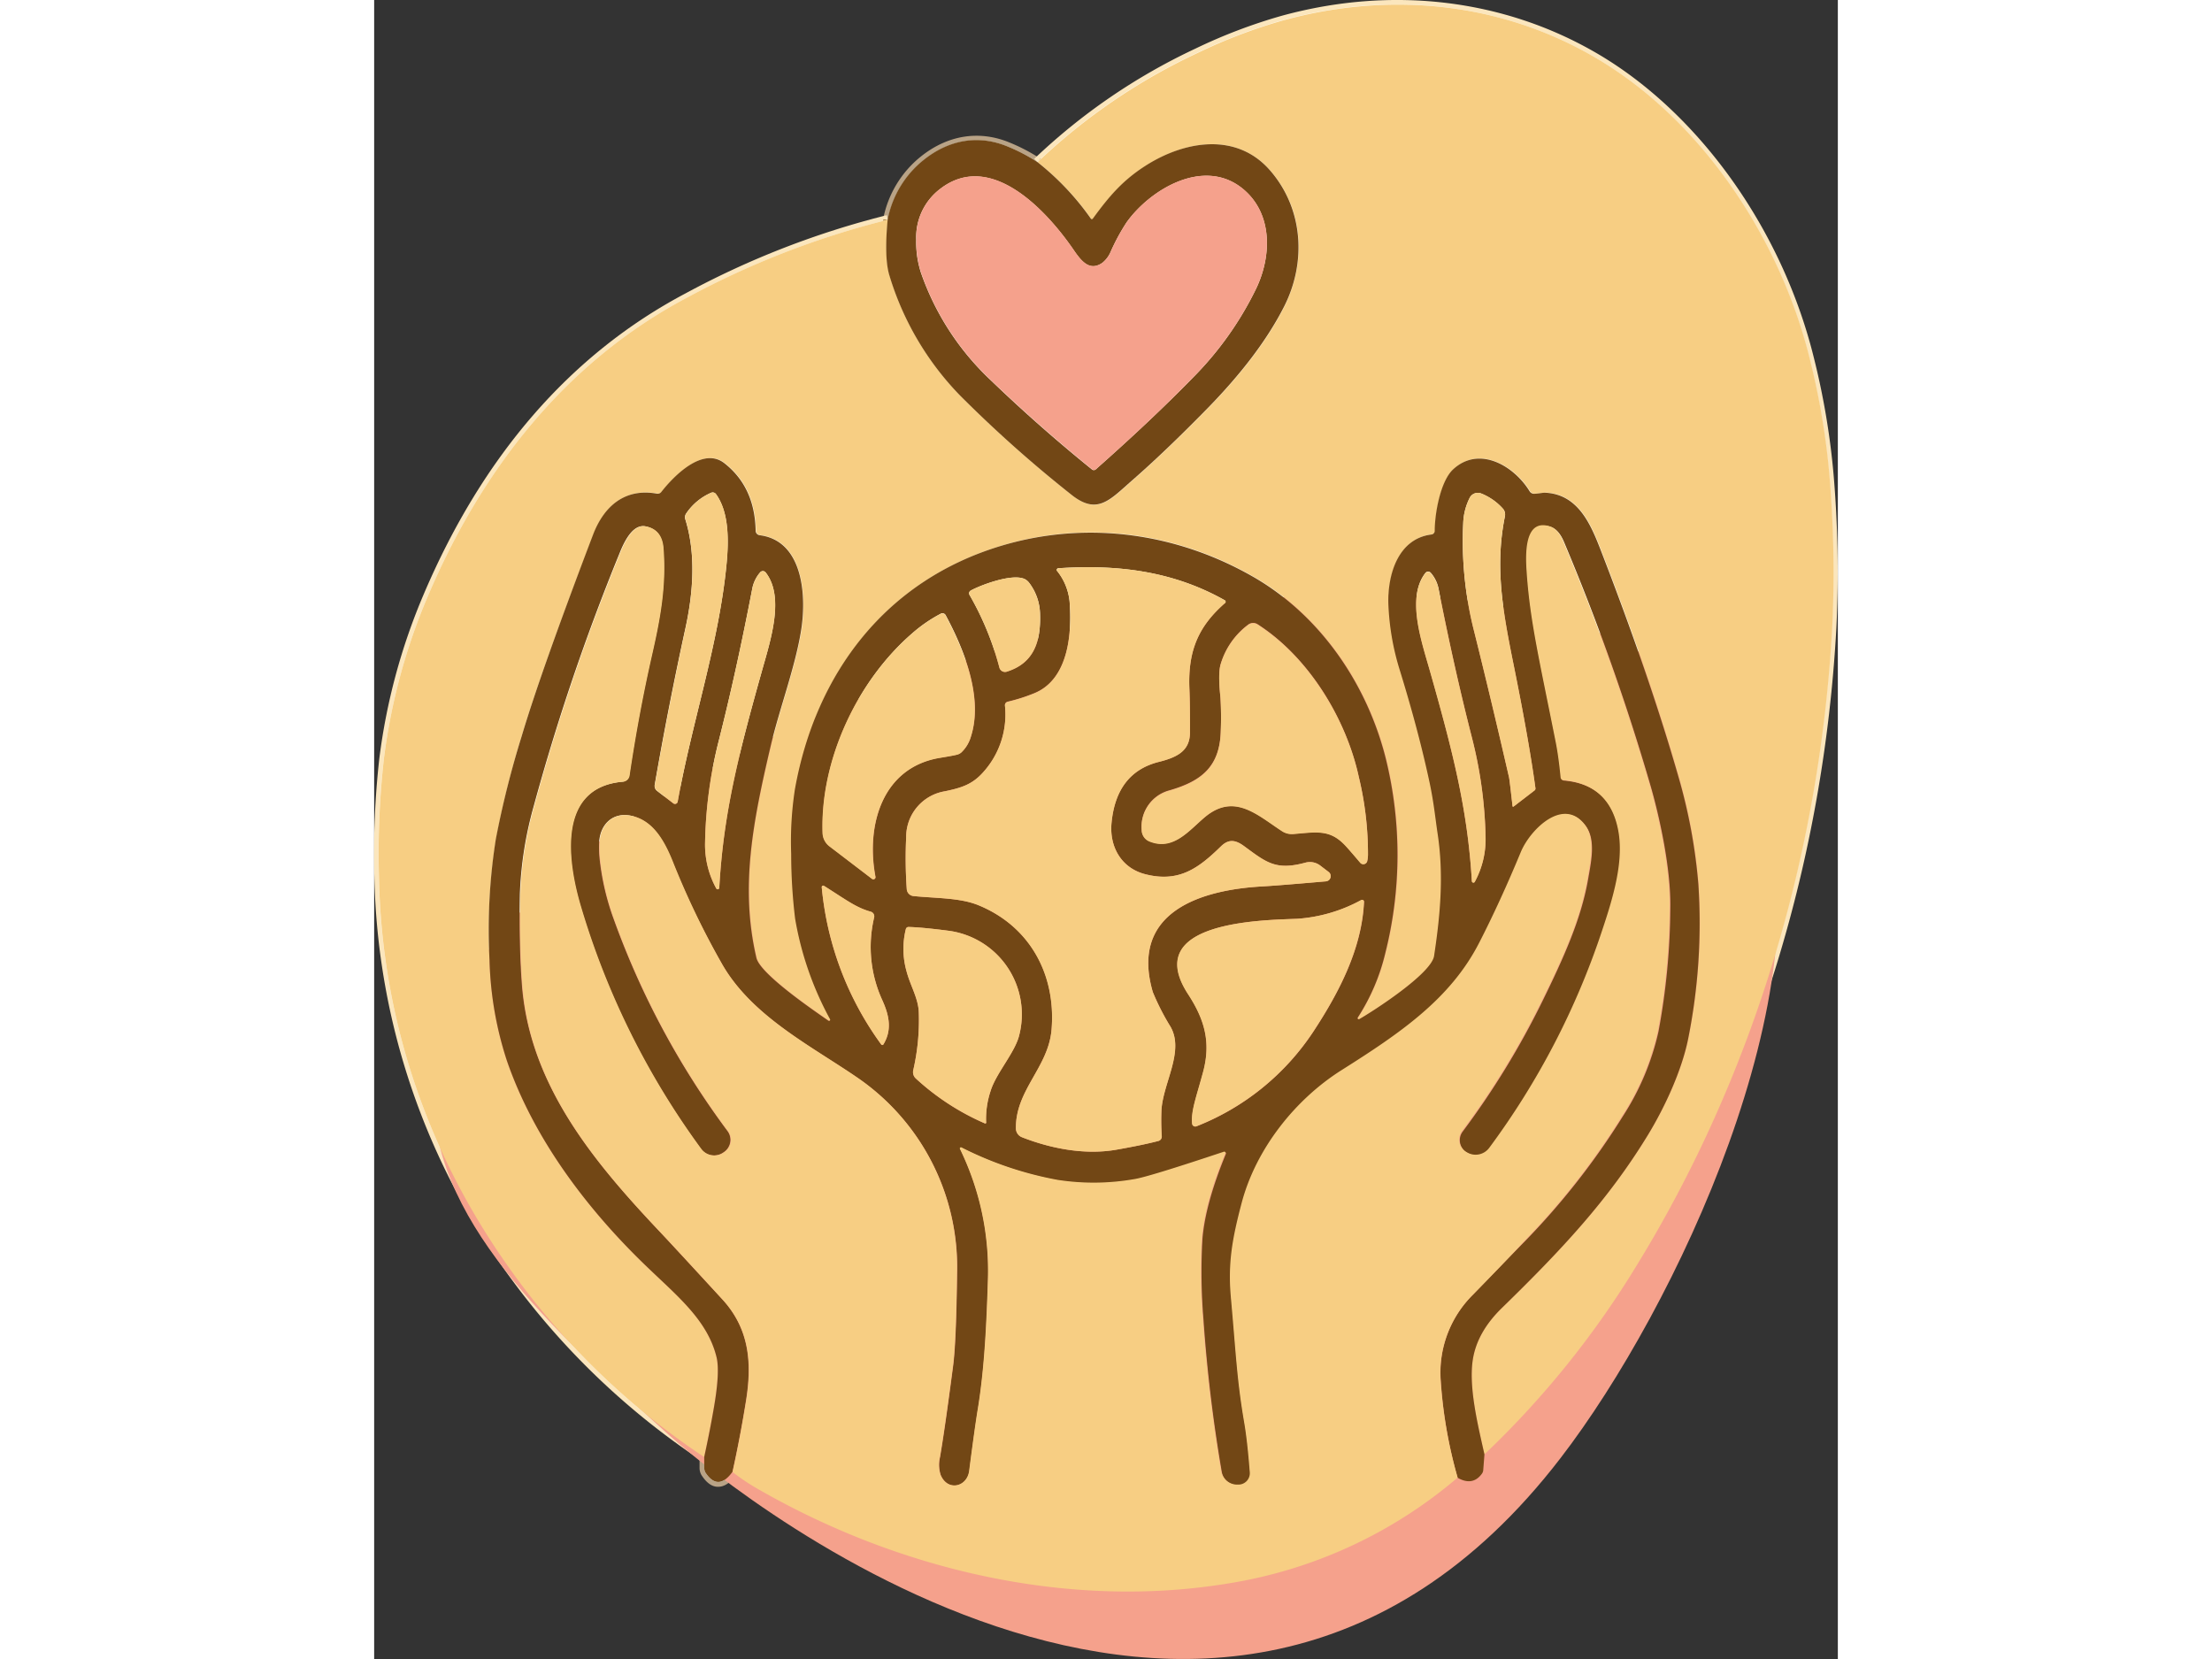<?xml version="1.0" standalone="no"?>
<!DOCTYPE svg PUBLIC "-//W3C//DTD SVG 1.1//EN" "http://www.w3.org/Graphics/SVG/1.1/DTD/svg11.dtd">
<svg xmlns="http://www.w3.org/2000/svg" id="Layer_1" data-name="Layer 1" width="240" height="180" viewBox="0 0 319.99 362.69"><rect x="0" y="0" width="319.99" height="362.69" fill="#333333" stroke="none"/><defs><style>.cls-1{fill:#b9a386;}.cls-2{fill:#fbe6bd;}.cls-3{fill:#b58b4c;}.cls-4{fill:#b47451;}.cls-5{fill:#fffef6;}.cls-6{fill:#f5a18c;}.cls-7{fill:#f7ce83;}.cls-8{fill:#724715;}</style></defs><title>Memoring Video Guestbook Icon</title><path class="cls-1" d="M177.07,149.21l-2-.42a23.15,23.15,0,0,1,8.17-13.56c5.92-4.77,12.85-5.87,19.53-3.08a39.35,39.35,0,0,1,6.51,3.4l-1.1,1.66A38.18,38.18,0,0,0,202,134c-6.05-2.52-12.1-1.56-17.49,2.8A21.14,21.14,0,0,0,177.07,149.21Z" transform="translate(-63.78 -100.96)"/><path class="cls-2" d="M135.38,420.31A164,164,0,0,1,94.08,381a153.5,153.5,0,0,1-30.26-88.45,186.46,186.46,0,0,1,1.08-25.69,133.64,133.64,0,0,1,9.69-35.93c12.93-30.4,32.16-52.53,57.17-65.78A188.52,188.52,0,0,1,175.86,148l.46,1.94a187.44,187.44,0,0,0-43.62,16.9c-24.6,13-43.53,34.83-56.27,64.8a132.07,132.07,0,0,0-9.55,35.39,185.83,185.83,0,0,0-1.06,25.41A151.45,151.45,0,0,0,95.7,379.78a161.72,161.72,0,0,0,40.8,38.87Z" transform="translate(-63.78 -100.96)"/><path class="cls-1" d="M139,426h-.09c-1.27,0-2.44-.85-3.48-2.42a3,3,0,0,1-.51-1.68v-2.38h2v2.38a1.07,1.07,0,0,0,.18.59c.45.67,1.14,1.49,1.86,1.51s1.48-.6,2.36-1.78l1.6,1.2C141.64,425.11,140.36,426,139,426Z" transform="translate(-63.78 -100.96)"/><path class="cls-2" d="M228.29,450c-27,0-55-7.63-80.6-22.27a47.84,47.84,0,0,1-6.18-4.12l1.26-1.56a45.55,45.55,0,0,0,5.92,3.94c32.45,18.53,68.6,25.71,101.79,20.21A101.28,101.28,0,0,0,300,423.27l1.3,1.52a103.39,103.39,0,0,1-50.5,23.34A138,138,0,0,1,228.29,450Z" transform="translate(-63.78 -100.96)"/><path class="cls-1" d="M303.1,425.78a6,6,0,0,1-3-.88l1-1.74c1.73,1,2.92.83,4-.57a.65.65,0,0,0,.13-.34l.26-3.42,2,.16-.26,3.4a2.58,2.58,0,0,1-.55,1.43A4.43,4.43,0,0,1,303.1,425.78Z" transform="translate(-63.78 -100.96)"/><path class="cls-2" d="M307.2,419.64l-1.38-1.46a200.88,200.88,0,0,0,32.9-40.87c25.23-41,40-89.1,42.75-139.21a248.84,248.84,0,0,0-.63-33.43,162.36,162.36,0,0,0-4.28-25.21c-6.81-27.42-24.62-52.38-46.46-65.13-19.87-11.58-43.76-14.43-67.26-8a115.52,115.52,0,0,0-18.68,7.1,130.86,130.86,0,0,0-34.7,23.7l-1.38-1.44A132.48,132.48,0,0,1,243.3,111.6a116.49,116.49,0,0,1,19-7.22c24-6.55,48.44-3.63,68.78,8.23,22.3,13,40.46,38.44,47.4,66.37a163.94,163.94,0,0,1,4.34,25.53,251,251,0,0,1,.63,33.69c-2.76,50.45-17.65,98.91-43.05,140.15A203.09,203.09,0,0,1,307.2,419.64Z" transform="translate(-63.78 -100.96)"/><path class="cls-3" d="M136.92,419.69l-2-.42c.83-3.79,1.54-7.43,2.12-10.82.87-5,1.06-8.57.59-10.55-1.64-6.76-6.85-11.66-12.36-16.84l-1.84-1.74c-10.64-10.09-24.76-26.29-31.6-46.09A78.25,78.25,0,0,1,88,310.85a127.73,127.73,0,0,1,1.4-26.62A207.39,207.39,0,0,1,95,261.71c2.72-9.18,8-24,15.65-44.19,2.84-7.46,8.21-10.89,15.12-9.63a26.39,26.39,0,0,1,6.39-6.09c4.23-2.67,7.11-1.68,8.78-.38,4.66,3.65,7.08,8.87,7.21,15.51a10.17,10.17,0,0,1,7.17,4.12c3.48,4.68,3.69,12.47,2.74,18.21a129.32,129.32,0,0,1-3.84,15c-1,3.45-2,6.72-2.74,9.84-4,16.7-6.73,30.69-3.16,46,.43,1.83,4.75,5.67,12.86,11.42a71.08,71.08,0,0,1-6.35-19.59,119.35,119.35,0,0,1-.87-14.3,75.83,75.83,0,0,1,.84-14.33c4.85-27.14,21.63-46.84,46-54.07,18.62-5.51,38.46-3,55.87,7.14,14.27,8.29,24.92,23,29.23,40.34a89.38,89.38,0,0,1-.16,43,46.09,46.09,0,0,1-4.54,11.63c5.48-3.49,12.9-9.08,13.28-11.53,1.25-8.19,2.2-17.07.76-26.52-.13-.88-.26-1.8-.39-2.78-.33-2.48-.7-5.3-1.38-8.42-1.57-7.35-3.74-15.53-6.45-24.29a57,57,0,0,1-2.54-14.68c-.24-6.85,2.28-15.18,10.13-16.27,0-3.39,1.12-11,4.34-14a9.25,9.25,0,0,1,7.79-2.55c3.92.55,8,3.51,10.49,7.54a.21.21,0,0,0,.16.06,9.15,9.15,0,0,0,1.16-.12,7.17,7.17,0,0,1,1.39-.11c8,.46,10.9,7.94,13.21,14l.3.79c6.86,17.8,12.38,34,16.42,48.09a119.23,119.23,0,0,1,4.39,23.65,130.25,130.25,0,0,1-2.26,34.18c-1.27,6.25-4.61,14.22-8.94,21.3-8.53,14-18.59,24.89-32,38-3.42,3.32-5.47,6.89-6.1,10.62-.93,5.41.72,12.71,2.17,19.15l.31,1.36-2,.44-.3-1.36c-1.5-6.62-3.19-14.13-2.2-19.93.71-4.15,3-8.09,6.68-11.72,13.34-13,23.3-23.76,31.73-37.56,4.21-6.9,7.46-14.62,8.68-20.66a128.41,128.41,0,0,0,2.22-33.66A117,117,0,0,0,348,271c-4-14.07-9.53-30.19-16.36-47.93l-.31-.79c-2.32-6-4.73-12.29-11.47-12.67a7.73,7.73,0,0,0-1,.09,8.09,8.09,0,0,1-1.54.14,2.15,2.15,0,0,1-1.75-1c-1.77-2.91-5.25-6.08-9.06-6.61a7.28,7.28,0,0,0-6.16,2c-2.41,2.25-3.7,8.82-3.7,12.69a1.8,1.8,0,0,1-1.59,1.79c-6.64.83-8.75,8.19-8.54,14.24A54.78,54.78,0,0,0,289,247.16c2.72,8.82,4.9,17,6.49,24.46.69,3.2,1.07,6.05,1.41,8.57.13,1,.25,1.89.38,2.75,1.48,9.71.51,18.77-.76,27.12-.77,5-16.69,14.44-16.85,14.54a1.25,1.25,0,0,1-1.67-1.76,44.47,44.47,0,0,0,5.86-13.66,87.31,87.31,0,0,0,.16-42c-4.18-16.82-14.49-31.07-28.29-39.1-16.93-9.83-36.21-12.3-54.31-6.94-23.66,7-39.93,26.14-44.65,52.5a74.44,74.44,0,0,0-.8,13.94,116.81,116.81,0,0,0,.85,14,70,70,0,0,0,7.53,21.68,1.24,1.24,0,0,1-1.82,1.6l-.77-.53c-7.18-5-14.62-10.55-15.37-13.8-3.67-15.72-.74-30.56,3.16-46.93.75-3.18,1.78-6.62,2.77-10a128.21,128.21,0,0,0,3.77-14.73c.89-5.33.74-12.51-2.37-16.68a8.25,8.25,0,0,0-5.8-3.34,2,2,0,0,1-1.76-1.94c-.11-6.09-2.22-10.66-6.45-14-1.71-1.34-3.83-1.18-6.47.49a25.84,25.84,0,0,0-5.93,5.64,2,2,0,0,1-1.88.73c-7.51-1.37-11.16,3.8-12.91,8.38-7.64,20.09-12.89,34.91-15.59,44a204.61,204.61,0,0,0-5.54,22.3A125.16,125.16,0,0,0,90,310.77a75.93,75.93,0,0,0,3.73,21.8c6.7,19.43,20.6,35.36,31.08,45.3.61.59,1.22,1.16,1.83,1.73,5.74,5.4,11.15,10.49,12.93,17.83.55,2.28.37,6-.55,11.36C138.47,412.21,137.75,415.88,136.92,419.69Zm26.77-96.46h0Zm115-.37h0Z" transform="translate(-63.78 -100.96)"/><path class="cls-3" d="M221.18,212.31c-1.65,0-3.46-.7-5.63-2.45a281.61,281.61,0,0,1-24.41-21.76,65.7,65.7,0,0,1-15.62-26.56c-.83-2.69-1-6.83-.43-12.63l2,.18c-.52,5.47-.4,9.45.35,11.85a63.41,63.41,0,0,0,15.14,25.76,277.43,277.43,0,0,0,24.23,21.6c4.54,3.68,6.62,1.82,10.76-1.88l1.29-1.14c4.78-4.18,10.26-9.42,16.31-15.58,7.44-7.58,13-15,16.6-21.95,5.1-10,4-21-2.89-28.9-7.14-8.15-18-5.82-25.74-.92-4.81,3-7.63,6.23-11.44,11.43a1.18,1.18,0,0,1-1,.51,1.24,1.24,0,0,1-1-.55,58.15,58.15,0,0,0-11.5-12.16l1.26-1.56a60.7,60.7,0,0,1,11.3,11.75c3.6-4.83,6.6-8.09,11.38-11.12,8.07-5.09,20.32-7.8,28.3,1.3,7.44,8.49,8.65,20.42,3.17,31.14-3.67,7.16-9.37,14.71-17,22.43-6.08,6.2-11.6,11.48-16.41,15.68l-1.28,1.13C226.27,210.27,224,212.31,221.18,212.31Zm-1.09-64.14,0,0Zm1.19,0v0Z" transform="translate(-63.78 -100.96)"/><path class="cls-3" d="M190.62,426.72a4.26,4.26,0,0,1-4-3,8.2,8.2,0,0,1-.19-4.38c.69-3.94,1.63-10.48,2.87-20,.44-3.4.73-10.26.86-20.4a49.47,49.47,0,0,0-21.34-41.58c-2-1.41-4.18-2.77-6.43-4.21-8.82-5.66-17.94-11.51-23.31-20.66a182.26,182.26,0,0,1-11.17-23c-1.63-4-3.88-8.27-8.22-9.22a4.57,4.57,0,0,0-3.81.67,5.31,5.31,0,0,0-1.94,4,23.4,23.4,0,0,0,.14,4.23,54.55,54.55,0,0,0,3,12.36,179,179,0,0,0,24.76,46.11,4.21,4.21,0,0,1-1,6l-.19.13a4.54,4.54,0,0,1-6.22-1.08A173.63,173.63,0,0,1,108,299.39c-2.16-7.29-3.86-17.27.33-23.41,2.07-3,5.35-4.76,9.75-5.13a.57.57,0,0,0,.52-.5c1.33-9,3-17.84,4.9-26.32,1.76-7.7,3.15-14.75,2.51-23.17-.17-2.28-1.16-3.5-3.11-3.86-1.48-.27-3,1.58-4.57,5.5-5.74,14.42-13,33.71-18.67,55.08a81.07,81.07,0,0,0-3,18.93c-.13,7.88,0,14.61.47,20,1.72,21.65,16.17,38.62,29.58,52.83,1.88,2,6.55,7.06,13.88,15,6.85,7.45,6.53,16.08,5.48,22.77-.84,5.29-1.84,10.63-3,15.87l-2-.42c1.14-5.21,2.13-10.51,3-15.77,1.46-9.26-.08-15.77-5-21.09-7.31-8-12-13-13.86-15-13.64-14.45-28.34-31.75-30.12-54-.44-5.45-.6-12.24-.47-20.19a83,83,0,0,1,3-19.4c5.66-21.47,13-40.84,18.75-55.31.72-1.83,2.91-7.42,6.79-6.72,2,.36,4.44,1.64,4.75,5.66.66,8.7-.77,15.92-2.55,23.77-1.92,8.44-3.56,17.24-4.88,26.18a2.58,2.58,0,0,1-2.34,2.2c-3.76.31-6.54,1.75-8.26,4.25-3.95,5.79-1.73,16.1-.06,21.73a171.65,171.65,0,0,0,26.15,52.66,2.54,2.54,0,0,0,3.48.6l.19-.13a2.21,2.21,0,0,0,.55-3.15,180.75,180.75,0,0,1-25-46.63,56.29,56.29,0,0,1-3.1-12.82,25.71,25.71,0,0,1-.16-4.59,7.32,7.32,0,0,1,2.74-5.45,6.52,6.52,0,0,1,5.43-1c5.25,1.16,7.83,5.92,9.66,10.42a177.57,177.57,0,0,0,11,22.79c5.13,8.75,14,14.46,22.67,20,2.27,1.46,4.41,2.83,6.49,4.26A51.48,51.48,0,0,1,192.19,379c-.13,10.22-.43,17.17-.88,20.64-1.24,9.54-2.19,16.1-2.87,20.07a6.32,6.32,0,0,0,.07,3.29,2.28,2.28,0,0,0,2.34,1.71,2.48,2.48,0,0,0,2-2.3c.86-6.7,1.48-11.14,1.89-13.58,1.48-9,1.9-18.83,2.2-28.12a60.17,60.17,0,0,0-6-28.12,1.25,1.25,0,0,1,1.71-1.64,76.58,76.58,0,0,0,20.76,7,51.09,51.09,0,0,0,16.43-.17c2-.3,8.53-2.29,19.45-5.93a1.25,1.25,0,0,1,1.56,1.65c-2.94,7.13-4.64,13.3-5.06,18.33a125.06,125.06,0,0,0,.22,17.36,334.7,334.7,0,0,0,4,33.28,2.53,2.53,0,0,0,2.4,2.11h.32a1.48,1.48,0,0,0,1.54-1.61c-.36-4.67-.75-8.17-1.2-10.72-1.22-7.14-1.62-12-2.23-19.37-.2-2.39-.42-5-.7-8.08-.68-7.56.27-13,2.38-21.05,3.09-11.68,11.39-22.73,22.22-29.57,13.13-8.29,23.67-15.57,29.77-27.46,3-5.9,6.1-12.56,9.09-19.79,1.62-3.93,5.87-8.46,9.89-8.93,1.62-.19,4,.18,6,3,2.29,3.17,1.45,7.84.78,11.58l-.18,1c-1.43,8.24-4.77,16.07-10,26.82a181.36,181.36,0,0,1-17.49,28.57,2.1,2.1,0,0,0-.38,1.7,2,2,0,0,0,1,1.41l.12.07a2.73,2.73,0,0,0,3.61-.69,168.34,168.34,0,0,0,24.54-47.29c2.39-7.16,4.63-14.69,3.5-21.08s-4.77-9.85-11.14-10.39a1.66,1.66,0,0,1-1.5-1.5c-.3-3-.66-5.61-1.07-7.67-.64-3.22-1.23-6.12-1.77-8.78-2.58-12.74-4-19.75-4.6-28.61-.26-3.84-.25-8.49,2.18-10.39a4.39,4.39,0,0,1,4.24-.47c1.48.48,2.67,1.8,3.55,3.9a488.28,488.28,0,0,1,19.06,53.68c2.15,7.52,4.4,18.45,4.27,26.58a153,153,0,0,1-2.59,27.25,58,58,0,0,1-7.94,18.93A163.38,163.38,0,0,1,316,373.21q-4.17,4.28-11.21,11.52a23.1,23.1,0,0,0-6.83,17.48,101.32,101.32,0,0,0,3.69,21.56l-1.94.52a103.47,103.47,0,0,1-3.75-22,25.05,25.05,0,0,1,7.39-18.94q7-7.24,11.21-11.52a160.72,160.72,0,0,0,21.39-27.32,56,56,0,0,0,7.68-18.27,151.83,151.83,0,0,0,2.55-26.89c.13-7.91-2.08-18.61-4.19-26a487.54,487.54,0,0,0-19-53.45c-.65-1.55-1.43-2.49-2.33-2.78a2.48,2.48,0,0,0-2.39.15c-1.26,1-1.74,3.9-1.41,8.67.58,8.73,2,15.7,4.56,28.35.54,2.67,1.13,5.57,1.77,8.78.41,2.07.77,4.62,1.07,7.6,7.12.7,11.38,4.74,12.66,12,1.2,6.84-1.11,14.65-3.58,22.06a170.67,170.67,0,0,1-24.83,47.84,4.73,4.73,0,0,1-6.24,1.22l-.12-.06a4.14,4.14,0,0,1-1.19-6,179.69,179.69,0,0,0,17.29-28.25c5.2-10.59,8.48-18.28,9.87-26.28l.18-1c.64-3.55,1.36-7.58-.43-10.07-1.17-1.62-2.5-2.32-4.12-2.13-3.2.37-6.86,4.28-8.28,7.7-3,7.28-6.09,14-9.15,19.95C300,320,289.22,327.42,275.82,335.88c-10.25,6.47-18.43,17.35-21.34,28.39-2.1,8-3,13-2.32,20.35.27,3.05.49,5.7.69,8.09.61,7.31,1,12.15,2.22,19.2.45,2.61.85,6.17,1.22,10.9a3.49,3.49,0,0,1-1,2.69,3.42,3.42,0,0,1-2.64,1.08h-.32a4.55,4.55,0,0,1-4.32-3.77c-2-11.88-3.35-23.14-4-33.48a126.22,126.22,0,0,1-.22-17.66,63.39,63.39,0,0,1,4.59-17.41c-10.25,3.39-16.22,5.19-18.24,5.5a52.83,52.83,0,0,1-17.09.15,78.2,78.2,0,0,1-19.42-6.25A61.92,61.92,0,0,1,199,380.77c-.3,9.37-.73,19.27-2.22,28.39-.41,2.38-1,6.93-1.89,13.51a4.44,4.44,0,0,1-3.74,4A3.75,3.75,0,0,1,190.62,426.72Zm59.32-73h0Zm-58.21-1h0Zm132.55-81.78Z" transform="translate(-63.78 -100.96)"/><path class="cls-4" d="M221.13,204.72a1.62,1.62,0,0,1-1-.37c-7.83-6.34-15.36-13-22.38-19.75a59.92,59.92,0,0,1-15.36-23.81,22.94,22.94,0,0,1-1-7.44,14.28,14.28,0,0,1,5.73-12,13,13,0,0,1,10.3-2.69c9.21,1.5,17.24,12,20.27,16.43a9.53,9.53,0,0,0,2.43,2.72,2,2,0,0,0,2.38-.23,5.27,5.27,0,0,0,1.51-2.07l.61-1.25a33.5,33.5,0,0,1,3-5.34c3-4.15,8.91-9.36,15.91-10.4a13.51,13.51,0,0,1,10.47,2.59c7.41,5.69,7.17,15.77,3.64,23.24a73.64,73.64,0,0,1-14.2,20c-5.93,6.07-13,12.78-21.15,20A1.62,1.62,0,0,1,221.13,204.72Zm.22-1.92h0Zm-26.14-62.29a11.31,11.31,0,0,0-6.94,2.47,12.21,12.21,0,0,0-4.93,10.37,20.83,20.83,0,0,0,.9,6.78,57.93,57.93,0,0,0,14.85,23c6.91,6.65,14.32,13.19,22,19.45,8-7.07,15-13.68,20.81-19.66a71.66,71.66,0,0,0,13.83-19.43c3.19-6.74,3.48-15.78-3-20.8a11.45,11.45,0,0,0-9-2.2c-6,.89-11.62,5.46-14.58,9.59a33.12,33.12,0,0,0-2.8,5l-.61,1.26a7.21,7.21,0,0,1-2.18,2.84,3.92,3.92,0,0,1-4.54.29,10.67,10.67,0,0,1-3.06-3.31c-2.88-4.22-10.49-14.2-18.93-15.58A11.51,11.51,0,0,0,195.21,140.51Z" transform="translate(-63.78 -100.96)"/><path class="cls-3" d="M129.55,277.7a1.61,1.61,0,0,1-1-.32L125,274.65a2.35,2.35,0,0,1-.88-2.29c2-11.44,4.23-22.92,6.68-34.11,2-9.17,2-17.07,0-23.49a2.41,2.41,0,0,1,.34-2.13,13.75,13.75,0,0,1,5.88-4.88,1.91,1.91,0,0,1,2.24.64c3.19,4.42,2.95,11.24,2.5,16-1,10.55-3.6,21.14-6.1,31.38-1.65,6.75-3.35,13.73-4.59,20.63h0a1.59,1.59,0,0,1-1,1.2A1.51,1.51,0,0,1,129.55,277.7Zm8.19-68.06a11.86,11.86,0,0,0-4.92,4.14.45.45,0,0,0-.06.39c2.13,6.84,2.14,14.86,0,24.5-2.45,11.17-4.69,22.62-6.67,34a.37.37,0,0,0,.13.36l3,2.31c1.24-6.74,2.89-13.52,4.5-20.09,2.48-10.18,5-20.7,6-31.11C140.24,219.79,140.48,213.51,137.74,209.64Z" transform="translate(-63.78 -100.96)"/><path class="cls-3" d="M312.79,278.33a1.13,1.13,0,0,1-.45-.09,1.15,1.15,0,0,1-.69-.95c-.19-1.7-.64-5.74-.74-6.17-2.56-11.19-5.12-21.91-7.62-31.87a81.4,81.4,0,0,1-2.42-23.91,14.36,14.36,0,0,1,1.55-6,3,3,0,0,1,3.71-1.39,13.65,13.65,0,0,1,5.13,3.55A3,3,0,0,1,312,214c-2.14,10.55-.63,19.62,1.93,32.24,2.23,11,3.83,20.1,4.75,26.91a1.54,1.54,0,0,1-.57,1.39h0l-4.6,3.54A1.09,1.09,0,0,1,312.79,278.33Zm.85-1.28v0Zm-1.38-.55h0Zm-7.2-66.79a1,1,0,0,0-.88.53,12.34,12.34,0,0,0-1.31,5.2,79.53,79.53,0,0,0,2.36,23.33c2.5,10,5.07,20.7,7.62,31.89.08.29.2,1.22.62,4.91l3.16-2.43c-.92-6.71-2.49-15.63-4.69-26.49-2.61-12.86-4.15-22.11-1.93-33a.92.92,0,0,0-.23-.8,11.81,11.81,0,0,0-4.37-3A1.07,1.07,0,0,0,305.06,209.71Z" transform="translate(-63.78 -100.96)"/><path class="cls-3" d="M221,353.7a44.12,44.12,0,0,1-15.91-3.21,3.07,3.07,0,0,1-2-2.83c-.06-4.69,2-8.34,4-11.87,1.8-3.18,3.5-6.18,3.79-9.92.95-12-4.81-21.78-15.4-26.11-2.81-1.16-6.29-1.38-10-1.63-1.3-.08-2.63-.17-3.95-.3a2.65,2.65,0,0,1-2.36-2.41,98,98,0,0,1-.13-11.48,11.09,11.09,0,0,1,9.28-11c3.37-.7,5.58-1.32,7.86-3.91a17.91,17.91,0,0,0,4.45-13.77,1.78,1.78,0,0,1,1.36-1.86,37.13,37.13,0,0,0,5.63-1.79c7.31-2.93,7.61-13.25,7.14-19.14a11.67,11.67,0,0,0-2.52-6.08,1.37,1.37,0,0,1-.17-1.39,1.39,1.39,0,0,1,1.16-.81c14.81-1,26.55,1.24,36.95,7.1a1.36,1.36,0,0,1,.69,1.06,1.41,1.41,0,0,1-.45,1.16c-5.67,4.95-7.76,9.94-7.47,17.78.11,2.7.15,5.9.13,9.78,0,4.83-3.62,6.4-7.52,7.38-5.81,1.45-9,5.51-9.62,12.43-.5,5.07,2.14,9.08,6.71,10.22,7,1.74,11-1.49,15.53-5.89,2.48-2.4,4.7-1.32,6.36-.1l.58.43c4.39,3.22,6.21,4.56,11.93,3a4.72,4.72,0,0,1,4.13.82l1.89,1.43a2.15,2.15,0,0,1-1.12,3.85c-7,.6-11.7,1-13.93,1.11-7.56.41-17.48,2.2-21.85,8.36-2.44,3.45-2.87,8-1.28,13.46.2.69,1,2.53,3.8,7.39,2.18,3.83.86,8.16-.41,12.36a28.51,28.51,0,0,0-1.44,6.38,50.25,50.25,0,0,0,.07,5.64,1.94,1.94,0,0,1-1.43,2c-2.22.58-5.26,1.22-9.06,1.9A30.59,30.59,0,0,1,221,353.7Zm-18.28-98.39a19.82,19.82,0,0,1-5,15.05c-2.67,3-5.4,3.8-9,4.55a9.1,9.1,0,0,0-7.68,9.11,94,94,0,0,0,.13,11.24.62.62,0,0,0,.56.57c1.28.13,2.6.22,3.88.31,3.68.24,7.49.49,10.6,1.77,11.26,4.6,17.64,15.38,16.64,28.12-.33,4.18-2.22,7.52-4.05,10.74-2,3.45-3.8,6.71-3.75,10.87a1.08,1.08,0,0,0,.69,1c7.11,2.78,14.33,3.72,20.32,2.63,3.75-.68,6.74-1.31,8.9-1.87a44.21,44.21,0,0,1-.12-5.8,30.42,30.42,0,0,1,1.53-6.84c1.2-4,2.33-7.71.58-10.79a51.1,51.1,0,0,1-4-7.82c-1.77-6.1-1.24-11.21,1.57-15.17,4.83-6.82,15.37-8.77,23.37-9.21,2.21-.13,6.88-.5,13.86-1.11a.12.12,0,0,0,.13-.1.14.14,0,0,0-.05-.16L270,291a2.69,2.69,0,0,0-2.38-.48c-6.66,1.81-9.14,0-13.64-3.32l-.58-.42c-1.66-1.23-2.58-1.25-3.78-.08-4.79,4.67-9.41,8.38-17.41,6.39-5.51-1.37-8.81-6.34-8.22-12.36.75-7.75,4.49-12.51,11.13-14.17,4.42-1.11,6-2.54,6-5.45,0-3.85,0-7-.13-9.69-.3-8.11,1.87-13.61,7.48-18.77-9.58-5.19-20.43-7.27-33.94-6.48a13.1,13.1,0,0,1,2.27,6.19c.51,6.44.11,17.75-8.4,21.16A40.55,40.55,0,0,1,202.69,255.31Z" transform="translate(-63.78 -100.96)"/><path class="cls-3" d="M138.88,296.38a1.33,1.33,0,0,1-1.17-.69,21,21,0,0,1-2.58-10.61,97.41,97.41,0,0,1,3-22.44c2.55-10.08,5-21.19,7.28-33a8.67,8.67,0,0,1,2-4.18,1.76,1.76,0,0,1,1.39-.6,1.74,1.74,0,0,1,1.33.67c4.26,5.38,1.69,14.37-.19,20.93l-.42,1.46c-5,17.85-8.37,30.78-9.29,47.22h0a1.33,1.33,0,0,1-1,1.23A1.1,1.1,0,0,1,138.88,296.38ZM148.73,227a6.89,6.89,0,0,0-1.34,3c-2.28,11.87-4.74,23-7.3,33.14a97.2,97.2,0,0,0-3,22,19.54,19.54,0,0,0,1.26,7.36c1.12-15.46,4.41-28.06,9.21-45.11l.42-1.47C149.75,239.83,152.11,231.58,148.73,227Z" transform="translate(-63.78 -100.96)"/><path class="cls-3" d="M304.11,294.91l-.28,0a1.36,1.36,0,0,1-1.07-1.2v0c-1-16.07-4.29-28.69-9.25-46.12l-.4-1.38c-1.87-6.42-4.44-15.23-.29-20.52a1.82,1.82,0,0,1,1.37-.67h0a1.74,1.74,0,0,1,1.33.61,8.45,8.45,0,0,1,1.94,4.08c2.27,11.54,4.71,22.39,7.24,32.25a95.64,95.64,0,0,1,3,21.92,20.57,20.57,0,0,1-2.48,10.4A1.32,1.32,0,0,1,304.11,294.91Zm-9.89-67.81c-3.26,4.52-.91,12.58.81,18.49l.4,1.39c4.59,16.11,8,28.88,9.15,44a19.06,19.06,0,0,0,1.18-7.1,94.81,94.81,0,0,0-3-21.46c-2.54-9.89-5-20.78-7.26-32.37A6.73,6.73,0,0,0,294.22,227.1Zm-.18-.21Z" transform="translate(-63.78 -100.96)"/><path class="cls-3" d="M201.7,248.88a2.2,2.2,0,0,1-1.08-.28,2.25,2.25,0,0,1-1.1-1.4,64.24,64.24,0,0,0-6.45-15.67,1.68,1.68,0,0,1,.59-2.3c1.77-1,9.8-4.32,13-2.44a3.75,3.75,0,0,1,1,.88,12.76,12.76,0,0,1,2.66,7.62c.13,4.67-.55,11.16-8,13.48A2.07,2.07,0,0,1,201.7,248.88ZM195,230.8a66.36,66.36,0,0,1,6.49,15.88.26.26,0,0,0,.13.17.28.28,0,0,0,.21,0c4.79-1.51,6.76-5,6.57-11.52a10.53,10.53,0,0,0-2.23-6.43,1.89,1.89,0,0,0-.47-.42C203.74,227.38,197.41,229.5,195,230.8Z" transform="translate(-63.78 -100.96)"/><path class="cls-3" d="M172.93,294.23a1.44,1.44,0,0,1-.89-.31l-9.35-7.17a4.82,4.82,0,0,1-1.89-3.67c-.53-15.8,7.47-33.66,19.93-44.43a33.06,33.06,0,0,1,6.48-4.45,1.78,1.78,0,0,1,2.37.72c6,11.13,7.88,20.32,5.63,27.35a8.7,8.7,0,0,1-2.34,3.88,3.08,3.08,0,0,1-1.26.7c-.49.15-1.62.37-3.86.74a15.11,15.11,0,0,0-10.39,6.29c-3.21,4.59-4.32,11.54-3,18.6h0a1.45,1.45,0,0,1-.67,1.52A1.48,1.48,0,0,1,172.93,294.23Zm-.51-1.38h0Zm15.51-56.77a31.08,31.08,0,0,0-5.9,4.09c-12,10.39-19.75,27.61-19.23,42.85a2.83,2.83,0,0,0,1.11,2.15l8.28,6.35c-1.09-7.2.17-14,3.53-18.78a17.06,17.06,0,0,1,11.71-7.13c1.3-.21,3.08-.51,3.62-.68a1.18,1.18,0,0,0,.48-.26,6.91,6.91,0,0,0,1.78-3C195.38,255.21,193.57,246.6,187.93,236.08Z" transform="translate(-63.78 -100.96)"/><path class="cls-3" d="M280,290.92a1.85,1.85,0,0,1-1.41-.66c-2.67-3.12-3.41-3.9-3.6-4.09-2.55-2.55-4.74-2.35-8.72-2l-1.45.13a4.92,4.92,0,0,1-3.13-.81c-.69-.45-1.39-.93-2.09-1.42-4.55-3.14-8.48-5.87-13.45-1.79-.61.51-1.23,1.07-1.85,1.64-3,2.74-6.42,5.85-11.26,3.95a3.69,3.69,0,0,1-2.47-3.38,9.15,9.15,0,0,1,6.87-9.71c6.32-1.85,10.27-4.53,10.42-12.19.07-3.69,0-6-.07-7.14-.39-3.63-.36-6.12.09-7.61a17.79,17.79,0,0,1,6.38-9.09,2.78,2.78,0,0,1,3.21-.14c10.74,6.89,19.6,20.24,22.58,34a73.43,73.43,0,0,1,2,17.2,7.86,7.86,0,0,1-.23,1.78v0a1.87,1.87,0,0,1-1.44,1.25A1.47,1.47,0,0,1,280,290.92Zm.11-2Zm-10.55-7a8.83,8.83,0,0,1,6.85,2.78c.55.55,2.19,2.45,3.54,4a9.17,9.17,0,0,0,.09-1,71.08,71.08,0,0,0-1.95-16.71c-2.87-13.27-11.38-26.13-21.7-32.75a.8.8,0,0,0-.91,0,15.78,15.78,0,0,0-5.68,8.09c-.26.84-.47,2.7,0,6.81a70.23,70.23,0,0,1,.09,7.4c-.19,9.37-5.81,12.3-11.86,14.07a7.22,7.22,0,0,0-5.43,7.66,1.7,1.7,0,0,0,1.2,1.65c3.68,1.45,6.36-1,9.18-3.57.65-.59,1.29-1.17,1.93-1.7,6.14-5,11.3-1.46,15.86,1.69.68.47,1.37.94,2.05,1.39a2.88,2.88,0,0,0,1.87.48l1.43-.12C267.35,282.08,268.5,282,269.57,282Z" transform="translate(-63.78 -100.96)"/><path class="cls-3" d="M174.86,330.42a1.31,1.31,0,0,1-1.05-.54A70.52,70.52,0,0,1,160.63,295h0a1.32,1.32,0,0,1,.64-1.24,1.3,1.3,0,0,1,1.38,0l2.72,1.75c3.1,2,4.81,3.1,7.23,3.78a2.06,2.06,0,0,1,1.47,2.42,27.12,27.12,0,0,0,1.7,17.46c1.33,2.9,2.56,6.74.19,10.62a1.28,1.28,0,0,1-1.05.62Zm.57-1.71h0Zm-12.66-32.49a68.32,68.32,0,0,0,12,31.55c.91-2.16.65-4.56-.82-7.76a29.08,29.08,0,0,1-1.84-18.72c-2.76-.82-4.67-2.05-7.82-4.1Zm-1.19-.76Z" transform="translate(-63.78 -100.96)"/><path class="cls-3" d="M243.27,348.24a1.67,1.67,0,0,1-1.67-1.51c-.25-2.31.47-4.79,1.45-8.22.31-1.06.64-2.23,1-3.54,1.52-5.65.6-10.32-3.17-16.1-2.63-4-3.22-7.51-1.75-10.33,3.59-6.91,18.32-7.42,25.41-7.67l.94,0a33.11,33.11,0,0,0,13.62-4,1.42,1.42,0,0,1,2.07,1.34c-.53,11.18-6.27,21.26-11.21,28.79a55.19,55.19,0,0,1-26,21.13A1.72,1.72,0,0,1,243.27,348.24Zm35.83-49.15a34.23,34.23,0,0,1-13.55,3.74l-.95,0c-6.18.22-20.66.73-23.71,6.6-1.1,2.13-.55,4.93,1.66,8.31,4.06,6.23,5.08,11.53,3.43,17.72-.36,1.32-.7,2.5-1,3.58-.89,3.09-1.49,5.21-1.42,7a53.11,53.11,0,0,0,24.72-20.21C272.93,318.8,278.3,309.41,279.1,299.09Zm.06-1v0Z" transform="translate(-63.78 -100.96)"/><path class="cls-3" d="M197.38,347.57a1.37,1.37,0,0,1-.48-.1,55,55,0,0,1-15.36-10,2.86,2.86,0,0,1-.87-2.8,48,48,0,0,0,1.18-12.32,15.7,15.7,0,0,0-1.41-5.24,32.51,32.51,0,0,1-1.23-3.53,19,19,0,0,1-.16-9.78,1.64,1.64,0,0,1,1.6-1.19c2,.05,4.89.32,8.62.81a19.71,19.71,0,0,1,13.93,8.63,18.94,18.94,0,0,1,2.49,15.76,26.67,26.67,0,0,1-3.2,6.25,26.46,26.46,0,0,0-3,5.68,18.35,18.35,0,0,0-.93,6.52h0a1.23,1.23,0,0,1-.51,1.07A1.25,1.25,0,0,1,197.38,347.57Zm.3-1.95h0Zm-16.77-41a17.2,17.2,0,0,0,.24,8.46,29.27,29.27,0,0,0,1.15,3.3,17.75,17.75,0,0,1,1.55,5.91,49.75,49.75,0,0,1-1.24,12.84.9.9,0,0,0,.27.86,53.7,53.7,0,0,0,13.67,9.13,22.26,22.26,0,0,1,1-6,28.61,28.61,0,0,1,3.2-6.16,25.47,25.47,0,0,0,3-5.73,17,17,0,0,0-2.24-14.11A17.7,17.7,0,0,0,189,305.41C185.54,305,182.82,304.7,180.91,304.63Zm-.32,0h0Zm.4-.3h0Z" transform="translate(-63.78 -100.96)"/><path class="cls-5" d="M208.77,136.38a38.66,38.66,0,0,0-6.35-3.31c-6.54-2.73-13-1.5-18.51,2.94a22,22,0,0,0-7.82,13,187.17,187.17,0,0,0-43.86,17c-26.5,14-44.92,37.54-56.72,65.29a132.29,132.29,0,0,0-9.62,35.66,185.16,185.16,0,0,0-1.07,25.55c.56,31.95,11.11,62.06,30.07,87.88a162.15,162.15,0,0,0,41.05,39.11v2.38a2.08,2.08,0,0,0,.34,1.13q2.68,4,5.86-.21a46.22,46.22,0,0,0,6.05,4c30.58,17.46,67.42,26.13,102.45,20.33a101.86,101.86,0,0,0,50-23.11c2.17,1.24,3.92,1,5.27-.84a1.56,1.56,0,0,0,.33-.88l.26-3.4a201,201,0,0,0,33.06-41.08c25.85-42,40.22-90.68,42.9-139.68a252,252,0,0,0-.63-33.56,162.46,162.46,0,0,0-4.31-25.37c-6.54-26.33-23.66-52.17-46.93-65.75-20.62-12-44.76-14.47-68-8.13a115.14,115.14,0,0,0-18.85,7.16A131,131,0,0,0,208.77,136.38Z" transform="translate(-63.78 -100.96)"/><path class="cls-6" d="M76.86,338.36c-1.68,28.57,26.05,53.53,51.53,76.47,6.51,5.87,118.89,103.65,194.77,4.88C348.33,387,381.35,317.14,367.48,274.9,336.49,180.57,81.76,254.69,76.86,338.36Z" transform="translate(-63.78 -100.96)"/><path class="cls-7" d="M306.51,418.91C305,412.21,303,404,304,398q1-5.92,6.39-11.17c13.09-12.72,23.22-23.58,31.88-37.76,3.93-6.43,7.47-14.36,8.81-21a128.59,128.59,0,0,0,2.24-33.92A119.29,119.29,0,0,0,349,270.75q-6.11-21.35-16.39-48c-2.39-6.17-4.94-13.66-12.65-14.1-.59,0-1.77.25-2.56.23a1.14,1.14,0,0,1-.93-.54c-3.32-5.46-11-10.15-16.75-4.78-2.8,2.61-4,9.69-4,13.42a.8.8,0,0,1-.71.8c-7.36.92-9.64,8.88-9.42,15.26a55.57,55.57,0,0,0,2.5,14.42q4.06,13.19,6.47,24.38c1,4.39,1.31,8.15,1.78,11.26,1.36,8.92.66,17.49-.76,26.82-.6,3.89-13.21,12-16.36,13.82a.25.25,0,0,1-.33-.35,45,45,0,0,0,6-14,87.91,87.91,0,0,0,.16-42.49c-4-16.14-14.13-31.21-28.76-39.72-16.71-9.71-36.38-12.58-55.09-7-25.4,7.52-40.8,27.84-45.35,53.28a74.91,74.91,0,0,0-.82,14.14,118,118,0,0,0,.86,14.16,70.5,70.5,0,0,0,7.64,22,.25.25,0,0,1-.36.32c-3.15-2.21-14.92-10.18-15.75-13.75-3.57-15.32-.89-29.45,3.16-46.47,1.85-7.8,5.24-16.85,6.56-24.74,1.27-7.61.59-20-9-21.18a1,1,0,0,1-.88-1q-.18-9.54-6.83-14.74c-4.71-3.68-11,2.74-13.81,6.3a1,1,0,0,1-.92.36c-7-1.27-11.61,2.71-14,9Q100.1,248.12,96,262a206.85,206.85,0,0,0-5.57,22.41A126.41,126.41,0,0,0,89,310.81a76.8,76.8,0,0,0,3.78,22.09c6.05,17.53,18.22,33.25,31.34,45.7,6.34,6,12.59,11.26,14.48,19.07q.77,3.18-.57,10.95-.88,5.13-2.13,10.86a162.15,162.15,0,0,1-41-39.11c-19-25.82-29.51-55.93-30.07-87.88a185.16,185.16,0,0,1,1.07-25.55,132.29,132.29,0,0,1,9.62-35.66C87.31,203.53,105.73,180,132.23,166a187.17,187.17,0,0,1,43.86-17q-.79,8.43.39,12.24a64.25,64.25,0,0,0,15.38,26.16,278.2,278.2,0,0,0,24.32,21.68c5.72,4.63,8.44,1.23,13.34-3.05s10.23-9.38,16.36-15.63q11.34-11.55,16.78-22.19c5-9.87,4.36-21.58-3-30s-18.56-6.45-27-1.11c-5.11,3.23-8.07,6.72-11.72,11.69a.26.26,0,0,1-.42,0,58.93,58.93,0,0,0-11.7-12.38,131,131,0,0,1,35-23.88,115.14,115.14,0,0,1,18.85-7.16c23.26-6.34,47.4-3.89,68,8.13,23.27,13.58,40.39,39.42,46.93,65.75a162.46,162.46,0,0,1,4.31,25.37,252,252,0,0,1,.63,33.56c-2.68,49-17.05,97.71-42.9,139.68A201,201,0,0,1,306.51,418.91Z" transform="translate(-63.78 -100.96)"/><path class="cls-8" d="M208.77,136.38a58.93,58.93,0,0,1,11.7,12.38.26.26,0,0,0,.42,0c3.65-5,6.61-8.46,11.72-11.69,8.46-5.34,19.71-7.23,27,1.11s8.08,20.15,3,30q-5.45,10.64-16.78,22.19-9.19,9.38-16.36,15.63c-4.9,4.28-7.62,7.68-13.34,3.05a278.2,278.2,0,0,1-24.32-21.68,64.25,64.25,0,0,1-15.38-26.16q-1.18-3.81-.39-12.24a22,22,0,0,1,7.82-13c5.5-4.44,12-5.67,18.51-2.94A38.66,38.66,0,0,1,208.77,136.38Zm12.78,67.18q12.16-10.76,21.1-19.91a72.59,72.59,0,0,0,14-19.7c3.46-7.33,3.52-16.74-3.35-22-8.39-6.43-19.84.44-25,7.6a43.8,43.8,0,0,0-3.5,6.45,6.29,6.29,0,0,1-1.84,2.45c-2.7,1.85-4.48-.22-6.21-2.75-5.82-8.54-18.07-21.91-29.14-13.5a13.27,13.27,0,0,0-5.33,11.17,21.73,21.73,0,0,0,1,7.11,58.58,58.58,0,0,0,15.1,23.42q10.66,10.27,22.33,19.7A.62.62,0,0,0,221.55,203.56Z" transform="translate(-63.78 -100.96)"/><path class="cls-6" d="M221.55,203.56a.62.62,0,0,1-.82,0q-11.65-9.44-22.33-19.7a58.58,58.58,0,0,1-15.1-23.42,21.73,21.73,0,0,1-1-7.11,13.27,13.27,0,0,1,5.33-11.17c11.07-8.41,23.32,5,29.14,13.5,1.73,2.53,3.51,4.6,6.21,2.75a6.29,6.29,0,0,0,1.84-2.45,43.8,43.8,0,0,1,3.5-6.45c5.12-7.16,16.57-14,25-7.6,6.87,5.28,6.81,14.69,3.35,22a72.59,72.59,0,0,1-14,19.7Q233.71,192.82,221.55,203.56Z" transform="translate(-63.78 -100.96)"/><path class="cls-8" d="M306.51,418.91l-.26,3.4a1.56,1.56,0,0,1-.33.88c-1.35,1.8-3.1,2.08-5.27.84a101.7,101.7,0,0,1-3.72-21.79A24,24,0,0,1,304,384q7-7.25,11.21-11.52A161.36,161.36,0,0,0,336.77,345a56.77,56.77,0,0,0,7.81-18.6,151.6,151.6,0,0,0,2.57-27.07c.13-8.23-2.21-19.21-4.23-26.28a484.93,484.93,0,0,0-19-53.57q-1.15-2.76-2.94-3.34c-5.67-1.84-5.36,6.18-5.11,9.84.71,10.66,2.69,18.9,6.35,37.26.42,2.11.78,4.71,1.08,7.78a.66.66,0,0,0,.59.59q10.23.87,12.05,11.22c1.2,6.82-1.29,14.82-3.54,21.57A168.93,168.93,0,0,1,307.7,352a3.71,3.71,0,0,1-4.92,1l-.14-.08a3.14,3.14,0,0,1-.89-4.57,179.9,179.9,0,0,0,17.39-28.41c4.88-9.94,8.49-18.11,10-26.55.67-3.86,1.79-8.71-.43-11.8-4.67-6.5-12.05.74-14.13,5.77q-4.5,10.88-9.12,19.87c-6.3,12.27-17.23,19.71-30.13,27.85-10.07,6.36-18.65,17.13-21.78,29-2.08,7.89-3,13.21-2.35,20.7,1.11,12.29,1.3,17.93,2.92,27.37q.67,3.89,1.21,10.81a2.49,2.49,0,0,1-2.57,2.69h-.32a3.52,3.52,0,0,1-3.36-2.94,335.41,335.41,0,0,1-4-33.38,125.6,125.6,0,0,1-.22-17.51q.65-7.75,5.13-18.62a.25.25,0,0,0-.31-.33q-16.55,5.5-19.62,6a51.67,51.67,0,0,1-16.76.16,77.12,77.12,0,0,1-21-7.09.25.25,0,0,0-.34.33A60.77,60.77,0,0,1,198,380.74c-.28,8.64-.68,18.94-2.21,28.26q-.62,3.64-1.89,13.54c-.46,3.55-4.77,4.55-6.27.84a7.28,7.28,0,0,1-.13-3.84q1.06-6.14,2.87-20,.68-5.17.87-20.52a50.16,50.16,0,0,0-21.77-42.41c-10.1-6.94-22.85-13.31-29.45-24.56a179.58,179.58,0,0,1-11.1-22.92c-1.88-4.63-4.35-8.81-8.94-9.82-3.89-.85-6.67,1.69-7,5.56a24.56,24.56,0,0,0,.15,4.41,55.05,55.05,0,0,0,3,12.59,179,179,0,0,0,24.9,46.37,3.22,3.22,0,0,1-.79,4.58l-.19.13a3.55,3.55,0,0,1-4.85-.84,172,172,0,0,1-26.3-53c-2.8-9.43-5.44-26,9.2-27.26a1.58,1.58,0,0,0,1.43-1.35q2-13.5,4.89-26.25c1.83-8,3.17-15.07,2.53-23.47q-.31-4.09-3.93-4.76c-2.89-.52-4.79,3.85-5.68,6.11a477.86,477.86,0,0,0-18.71,55.19,81.71,81.71,0,0,0-3,19.17q-.19,11.82.47,20.09C97.88,338.19,111.65,354.8,126,370q2.83,3,13.87,15c5.9,6.41,6.5,13.84,5.23,21.93q-1.26,8-3,15.82Q139,427,136.28,423a2.08,2.08,0,0,1-.34-1.13v-2.38q1.25-5.73,2.13-10.86,1.34-7.77.57-10.95c-1.89-7.81-8.14-13-14.48-19.07C111,366.15,98.87,350.43,92.82,332.9A76.8,76.8,0,0,1,89,310.81a126.41,126.41,0,0,1,1.38-26.41A206.85,206.85,0,0,1,96,262q4.11-13.87,15.62-44.11c2.4-6.3,7-10.28,14-9a1,1,0,0,0,.92-.36c2.78-3.56,9.1-10,13.81-6.3q6.65,5.21,6.83,14.74a1,1,0,0,0,.88,1c9.63,1.21,10.31,13.57,9,21.18-1.32,7.89-4.71,16.94-6.56,24.74-4,17-6.73,31.15-3.16,46.47.83,3.57,12.6,11.54,15.75,13.75a.25.25,0,0,0,.36-.32,70.5,70.5,0,0,1-7.64-22,118,118,0,0,1-.86-14.16,74.91,74.91,0,0,1,.82-14.14c4.55-25.44,19.95-45.76,45.35-53.28,18.71-5.54,38.38-2.67,55.09,7,14.63,8.51,24.75,23.58,28.76,39.72a87.91,87.91,0,0,1-.16,42.49,45,45,0,0,1-6,14,.25.25,0,0,0,.33.35c3.15-1.81,15.76-9.93,16.36-13.82,1.42-9.33,2.12-17.9.76-26.82-.47-3.11-.83-6.87-1.78-11.26q-2.4-11.2-6.47-24.38a55.57,55.57,0,0,1-2.5-14.42c-.22-6.38,2.06-14.34,9.42-15.26a.8.8,0,0,0,.71-.8c0-3.73,1.22-10.81,4-13.42,5.78-5.37,13.43-.68,16.75,4.78a1.14,1.14,0,0,0,.93.54c.79,0,2-.27,2.56-.23,7.71.44,10.26,7.93,12.65,14.1q10.27,26.67,16.39,48a119.29,119.29,0,0,1,4.35,23.43,128.59,128.59,0,0,1-2.24,33.92c-1.34,6.62-4.88,14.55-8.81,21-8.66,14.18-18.79,25-31.88,37.76Q305,392.08,304,398C303,404,305,412.21,306.51,418.91ZM130.14,276.21c3.11-17.38,9-34.51,10.67-51.93.48-5,.6-11.27-2.31-15.3a.89.89,0,0,0-1.05-.3A12.66,12.66,0,0,0,132,213.2a1.45,1.45,0,0,0-.21,1.26c2.32,7.44,1.81,15.81,0,24q-3.73,17.06-6.68,34.08a1.37,1.37,0,0,0,.51,1.32l3.54,2.72A.6.6,0,0,0,130.14,276.21Zm187.33-2.45a.52.52,0,0,0,.19-.47q-1.38-10.21-4.74-26.84c-2.37-11.7-4.19-21.51-1.93-32.64a1.92,1.92,0,0,0-.47-1.67,12.61,12.61,0,0,0-4.75-3.3,2,2,0,0,0-2.47.93,13.28,13.28,0,0,0-1.43,5.62A80,80,0,0,0,304.26,239q3.75,15,7.62,31.87c.09.37.34,2.48.77,6.32a.14.14,0,0,0,.22.1Zm-104.39-48a12.65,12.65,0,0,1,2.73,6.61c.55,6.89-.16,17.1-7.77,20.15a38.42,38.42,0,0,1-5.76,1.83.78.78,0,0,0-.6.81A18.8,18.8,0,0,1,197,269.7c-2.41,2.74-4.78,3.47-8.41,4.23A10.11,10.11,0,0,0,180.09,284a96.16,96.16,0,0,0,.13,11.36,1.63,1.63,0,0,0,1.46,1.49c5,.5,10.2.36,14.2,2,11.2,4.58,17,15.05,16,27.12-.65,8.31-7.91,13.25-7.8,21.7a2.08,2.08,0,0,0,1.33,1.91c6.2,2.43,13.77,4,20.86,2.68q5.75-1,9-1.88a1,1,0,0,0,.7-1,52,52,0,0,1-.07-5.75c.34-5.92,5-12.81,2-18.18a51.94,51.94,0,0,1-3.89-7.61c-5.08-17.5,10.44-22.36,24-23.1q3.35-.19,13.9-1.11a1.15,1.15,0,0,0,.6-2l-1.89-1.44a3.73,3.73,0,0,0-3.26-.64c-6.45,1.75-8.51,0-13.36-3.59-1.89-1.39-3.38-1.63-5.07,0-4.88,4.76-9.14,8-16.47,6.14-5.35-1.33-8-6.07-7.47-11.29q1.06-11,10.38-13.3c4-1,6.75-2.45,6.76-6.42,0-3.75,0-7-.13-9.73-.31-8.29,2.08-13.57,7.8-18.57a.37.37,0,0,0-.06-.6c-11.41-6.43-23.62-7.85-36.39-7A.37.37,0,0,0,213.08,225.79Zm-73.85,69.26c.9-16.1,4.12-28.9,9.33-47.43,1.86-6.62,5-16.14.79-21.5a.78.78,0,0,0-1.19,0,7.69,7.69,0,0,0-1.75,3.71q-3.43,17.87-7.29,33.09a97.24,97.24,0,0,0-3,22.2,19.83,19.83,0,0,0,2.45,10.11A.35.35,0,0,0,139.23,295.05Zm164.53-1.46a.34.34,0,0,0,.64.15,19.47,19.47,0,0,0,2.36-9.9,95.23,95.23,0,0,0-3-21.69q-3.81-14.85-7.25-32.31a7.51,7.51,0,0,0-1.72-3.62.76.76,0,0,0-1.17,0c-4.12,5.25-1,14.55.86,21C299.63,265.36,302.82,277.86,303.76,293.59ZM193.93,231a64.64,64.64,0,0,1,6.55,15.92,1.27,1.27,0,0,0,1.61.88c5.93-1.86,7.44-6.57,7.27-12.5a11.67,11.67,0,0,0-2.44-7,2.86,2.86,0,0,0-.74-.65c-2.64-1.54-10.1,1.34-12,2.44A.68.68,0,0,0,193.93,231ZM173.4,292.67c-2.12-11.11,1.33-24,14.19-26.07,2-.33,3.26-.56,3.75-.71a2.15,2.15,0,0,0,.86-.48,7.73,7.73,0,0,0,2.06-3.44c2.69-8.4-1.35-18.76-5.55-26.56a.79.79,0,0,0-1-.32,31.84,31.84,0,0,0-6.29,4.32c-12,10.37-20.12,27.66-19.58,43.64a3.83,3.83,0,0,0,1.5,2.91l9.35,7.17A.47.47,0,0,0,173.4,292.67Zm107.46-3.36a6.49,6.49,0,0,0,.19-1.51,71.83,71.83,0,0,0-2-17c-2.71-12.54-10.83-26.12-22.14-33.38a1.79,1.79,0,0,0-2.06.09,16.71,16.71,0,0,0-6,8.59q-.61,2-.06,7.21a72.66,72.66,0,0,1,.08,7.27c-.16,8-4.27,11.12-11.14,13.13a8.2,8.2,0,0,0-6.15,8.68,2.7,2.7,0,0,0,1.84,2.52c5.18,2,8.56-2.51,12.11-5.43,6.39-5.24,11.41-.31,16.73,3.15a3.91,3.91,0,0,0,2.49.64c4.82-.39,7.74-1.06,11,2.15q.6.6,3.65,4.15A.88.88,0,0,0,280.86,289.31Zm-119.23,5.6a69.14,69.14,0,0,0,13,34.39.29.29,0,0,0,.48,0c1.87-3.07,1.35-6.19-.25-9.69a27.94,27.94,0,0,1-1.77-18.08,1.06,1.06,0,0,0-.76-1.25c-3.24-.9-5.32-2.56-10.22-5.65A.32.32,0,0,0,161.63,294.91Zm117.92,2.84a34,34,0,0,1-14,4.08c-7.81.3-34.15.6-23.8,16.49,3.55,5.45,5,10.41,3.3,16.91-1.47,5.49-2.71,8.62-2.42,11.39a.69.69,0,0,0,.94.57,54.47,54.47,0,0,0,25.58-20.75c5.75-8.76,10.57-18.2,11.05-28.3A.42.42,0,0,0,279.55,297.75Zm-82,48.59a19.24,19.24,0,0,1,1-6.88c1.15-3.79,5.15-8.22,6.18-11.91a18.43,18.43,0,0,0-15.59-23.13c-3.78-.49-6.62-.75-8.52-.8a.6.6,0,0,0-.6.45,17.94,17.94,0,0,0,.16,9.27c.83,3.15,2.59,5.9,2.67,9a48.8,48.8,0,0,1-1.21,12.58,1.88,1.88,0,0,0,.57,1.83,53.85,53.85,0,0,0,15.09,9.81A.2.2,0,0,0,197.58,346.34Z" transform="translate(-63.78 -100.96)"/><path class="cls-7" d="M130.14,276.21a.6.6,0,0,1-.95.37l-3.54-2.72a1.37,1.37,0,0,1-.51-1.32q3-17,6.68-34.08c1.79-8.19,2.3-16.56,0-24a1.45,1.45,0,0,1,.21-1.26,12.66,12.66,0,0,1,5.44-4.52.89.89,0,0,1,1.05.3c2.91,4,2.79,10.3,2.31,15.3C139.14,241.7,133.25,258.83,130.14,276.21Z" transform="translate(-63.78 -100.96)"/><path class="cls-7" d="M317.47,273.76l-4.6,3.54a.14.14,0,0,1-.22-.1c-.43-3.84-.68-5.95-.77-6.32Q308,254,304.26,239a80,80,0,0,1-2.39-23.62,13.28,13.28,0,0,1,1.43-5.62,2,2,0,0,1,2.47-.93,12.61,12.61,0,0,1,4.75,3.3,1.92,1.92,0,0,1,.47,1.67c-2.26,11.13-.44,20.94,1.93,32.64q3.36,16.62,4.74,26.84A.52.52,0,0,1,317.47,273.76Z" transform="translate(-63.78 -100.96)"/><path class="cls-7" d="M300.65,424a101.86,101.86,0,0,1-50,23.11c-35,5.8-71.87-2.87-102.45-20.33a46.22,46.22,0,0,1-6.05-4q1.71-7.84,3-15.82c1.27-8.09.67-15.52-5.23-21.93q-11-12-13.87-15c-14.36-15.22-28.13-31.83-29.85-53.44q-.68-8.26-.47-20.09a81.71,81.71,0,0,1,3-19.17,477.86,477.86,0,0,1,18.71-55.19c.89-2.26,2.79-6.63,5.68-6.11q3.61.66,3.93,4.76c.64,8.4-.7,15.43-2.53,23.47q-2.89,12.75-4.89,26.25a1.58,1.58,0,0,1-1.43,1.35c-14.64,1.23-12,17.83-9.2,27.26a172,172,0,0,0,26.3,53,3.55,3.55,0,0,0,4.85.84l.19-.13a3.22,3.22,0,0,0,.79-4.58,179,179,0,0,1-24.9-46.37,55.05,55.05,0,0,1-3-12.59,24.56,24.56,0,0,1-.15-4.41c.29-3.87,3.07-6.41,7-5.56,4.59,1,7.06,5.19,8.94,9.82A179.58,179.58,0,0,0,140,312c6.6,11.25,19.35,17.62,29.45,24.56A50.16,50.16,0,0,1,191.19,379q-.19,15.35-.87,20.52-1.81,13.89-2.87,20a7.28,7.28,0,0,0,.13,3.84c1.5,3.71,5.81,2.71,6.27-.84q1.28-9.89,1.89-13.54c1.53-9.32,1.93-19.62,2.21-28.26a60.77,60.77,0,0,0-6.11-28.58.25.25,0,0,1,.34-.33,77.12,77.12,0,0,0,21,7.09,51.67,51.67,0,0,0,16.76-.16q3.07-.47,19.62-6a.25.25,0,0,1,.31.33q-4.48,10.88-5.13,18.62a125.6,125.6,0,0,0,.22,17.51,335.41,335.41,0,0,0,4,33.38,3.52,3.52,0,0,0,3.36,2.94h.32a2.49,2.49,0,0,0,2.57-2.69q-.54-6.93-1.21-10.81c-1.62-9.44-1.81-15.08-2.92-27.37-.68-7.49.27-12.81,2.35-20.7,3.13-11.85,11.71-22.62,21.78-29,12.9-8.14,23.83-15.58,30.13-27.85q4.62-9,9.12-19.87c2.08-5,9.46-12.27,14.13-5.77,2.22,3.09,1.1,7.94.43,11.8-1.47,8.44-5.08,16.61-10,26.55a179.9,179.9,0,0,1-17.39,28.41,3.14,3.14,0,0,0,.89,4.57l.14.08a3.71,3.71,0,0,0,4.92-1,168.93,168.93,0,0,0,24.68-47.56c2.25-6.75,4.74-14.75,3.54-21.57s-5.23-10.64-12.05-11.22a.66.66,0,0,1-.59-.59c-.3-3.07-.66-5.67-1.08-7.78-3.66-18.36-5.64-26.6-6.35-37.26-.25-3.66-.56-11.68,5.11-9.84q1.79.59,2.94,3.34a484.93,484.93,0,0,1,19,53.57c2,7.07,4.36,18.05,4.23,26.28a151.6,151.6,0,0,1-2.57,27.07,56.77,56.77,0,0,1-7.81,18.6,161.36,161.36,0,0,1-21.52,27.49Q311.08,376.79,304,384a24,24,0,0,0-7.11,18.21A101.7,101.7,0,0,0,300.65,424Z" transform="translate(-63.78 -100.96)"/><path class="cls-7" d="M213.08,225.79a.37.37,0,0,1,.27-.59c12.77-.88,25,.54,36.39,7a.37.37,0,0,1,.06.6c-5.72,5-8.11,10.28-7.8,18.57.11,2.73.15,6,.13,9.73,0,4-2.73,5.41-6.76,6.42q-9.31,2.33-10.38,13.3c-.51,5.22,2.12,10,7.47,11.29,7.33,1.82,11.59-1.38,16.47-6.14,1.69-1.64,3.18-1.4,5.07,0,4.85,3.55,6.91,5.34,13.36,3.59a3.73,3.73,0,0,1,3.26.64l1.89,1.44a1.15,1.15,0,0,1-.6,2q-10.55.92-13.9,1.11c-13.59.74-29.11,5.6-24,23.1a51.94,51.94,0,0,0,3.89,7.61c3.06,5.37-1.64,12.26-2,18.18a52,52,0,0,0,.07,5.75,1,1,0,0,1-.7,1q-3.22.84-9,1.88c-7.09,1.29-14.66-.25-20.86-2.68a2.08,2.08,0,0,1-1.33-1.91c-.11-8.45,7.15-13.39,7.8-21.7.95-12.07-4.82-22.54-16-27.12-4-1.64-9.22-1.5-14.2-2a1.63,1.63,0,0,1-1.46-1.49,96.16,96.16,0,0,1-.13-11.36,10.11,10.11,0,0,1,8.48-10.05c3.63-.76,6-1.49,8.41-4.23a18.8,18.8,0,0,0,4.7-14.51.78.78,0,0,1,.6-.81,38.42,38.42,0,0,0,5.76-1.83c7.61-3.05,8.32-13.26,7.77-20.15A12.65,12.65,0,0,0,213.08,225.79Z" transform="translate(-63.78 -100.96)"/><path class="cls-7" d="M139.23,295.05a.35.35,0,0,1-.65.15,19.83,19.83,0,0,1-2.45-10.11,97.24,97.24,0,0,1,3-22.2q3.85-15.22,7.29-33.09a7.69,7.69,0,0,1,1.75-3.71.78.78,0,0,1,1.19,0c4.24,5.36,1.07,14.88-.79,21.5C143.35,266.15,140.13,279,139.23,295.05Z" transform="translate(-63.78 -100.96)"/><path class="cls-7" d="M303.76,293.59c-.94-15.73-4.13-28.23-9.29-46.33-1.85-6.46-5-15.76-.86-21a.76.76,0,0,1,1.17,0,7.51,7.51,0,0,1,1.72,3.62q3.44,17.44,7.25,32.31a95.23,95.23,0,0,1,3,21.69,19.47,19.47,0,0,1-2.36,9.9A.34.34,0,0,1,303.76,293.59Z" transform="translate(-63.78 -100.96)"/><path class="cls-7" d="M194.17,230.09c1.91-1.1,9.37-4,12-2.44a2.86,2.86,0,0,1,.74.65,11.67,11.67,0,0,1,2.44,7c.17,5.93-1.34,10.64-7.27,12.5a1.27,1.27,0,0,1-1.61-.88A64.64,64.64,0,0,0,193.93,231,.68.68,0,0,1,194.17,230.09Z" transform="translate(-63.78 -100.96)"/><path class="cls-7" d="M172.65,293.13,163.3,286a3.83,3.83,0,0,1-1.5-2.91c-.54-16,7.59-33.27,19.58-43.64a31.84,31.84,0,0,1,6.29-4.32.79.79,0,0,1,1,.32c4.2,7.8,8.24,18.16,5.55,26.56a7.73,7.73,0,0,1-2.06,3.44,2.15,2.15,0,0,1-.86.48c-.49.15-1.74.38-3.75.71-12.86,2.08-16.31,15-14.19,26.07A.47.47,0,0,1,172.65,293.13Z" transform="translate(-63.78 -100.96)"/><path class="cls-7" d="M280.86,289.31a.88.88,0,0,1-1.5.3q-3-3.56-3.65-4.15c-3.22-3.21-6.14-2.54-11-2.15a3.91,3.91,0,0,1-2.49-.64c-5.32-3.46-10.34-8.39-16.73-3.15C242,282.44,238.6,287,233.42,285a2.7,2.7,0,0,1-1.84-2.52,8.2,8.2,0,0,1,6.15-8.68c6.87-2,11-5.1,11.14-13.13a72.66,72.66,0,0,0-.08-7.27q-.56-5.19.06-7.21a16.71,16.71,0,0,1,6-8.59,1.79,1.79,0,0,1,2.06-.09c11.31,7.26,19.43,20.84,22.14,33.38a71.83,71.83,0,0,1,2,17A6.49,6.49,0,0,1,280.86,289.31Z" transform="translate(-63.78 -100.96)"/><path class="cls-7" d="M162.11,294.61c4.9,3.09,7,4.75,10.22,5.65a1.06,1.06,0,0,1,.76,1.25,27.94,27.94,0,0,0,1.77,18.08c1.6,3.5,2.12,6.62.25,9.69a.29.29,0,0,1-.48,0,69.14,69.14,0,0,1-13-34.39A.32.32,0,0,1,162.11,294.61Z" transform="translate(-63.78 -100.96)"/><path class="cls-7" d="M280.16,298.14c-.48,10.1-5.3,19.54-11.05,28.3a54.47,54.47,0,0,1-25.58,20.75.69.69,0,0,1-.94-.57c-.29-2.77.95-5.9,2.42-11.39,1.74-6.5.25-11.46-3.3-16.91-10.35-15.89,16-16.19,23.8-16.49a34,34,0,0,0,14-4.08A.42.42,0,0,1,280.16,298.14Z" transform="translate(-63.78 -100.96)"/><path class="cls-7" d="M197.58,346.34a.2.2,0,0,1-.28.21,53.85,53.85,0,0,1-15.09-9.81,1.88,1.88,0,0,1-.57-1.83,48.8,48.8,0,0,0,1.21-12.58c-.08-3.09-1.84-5.84-2.67-9a17.94,17.94,0,0,1-.16-9.27.6.6,0,0,1,.6-.45c1.9.05,4.74.31,8.52.8a18.43,18.43,0,0,1,15.59,23.13c-1,3.69-5,8.12-6.18,11.91A19.24,19.24,0,0,0,197.58,346.34Z" transform="translate(-63.78 -100.96)"/></svg>